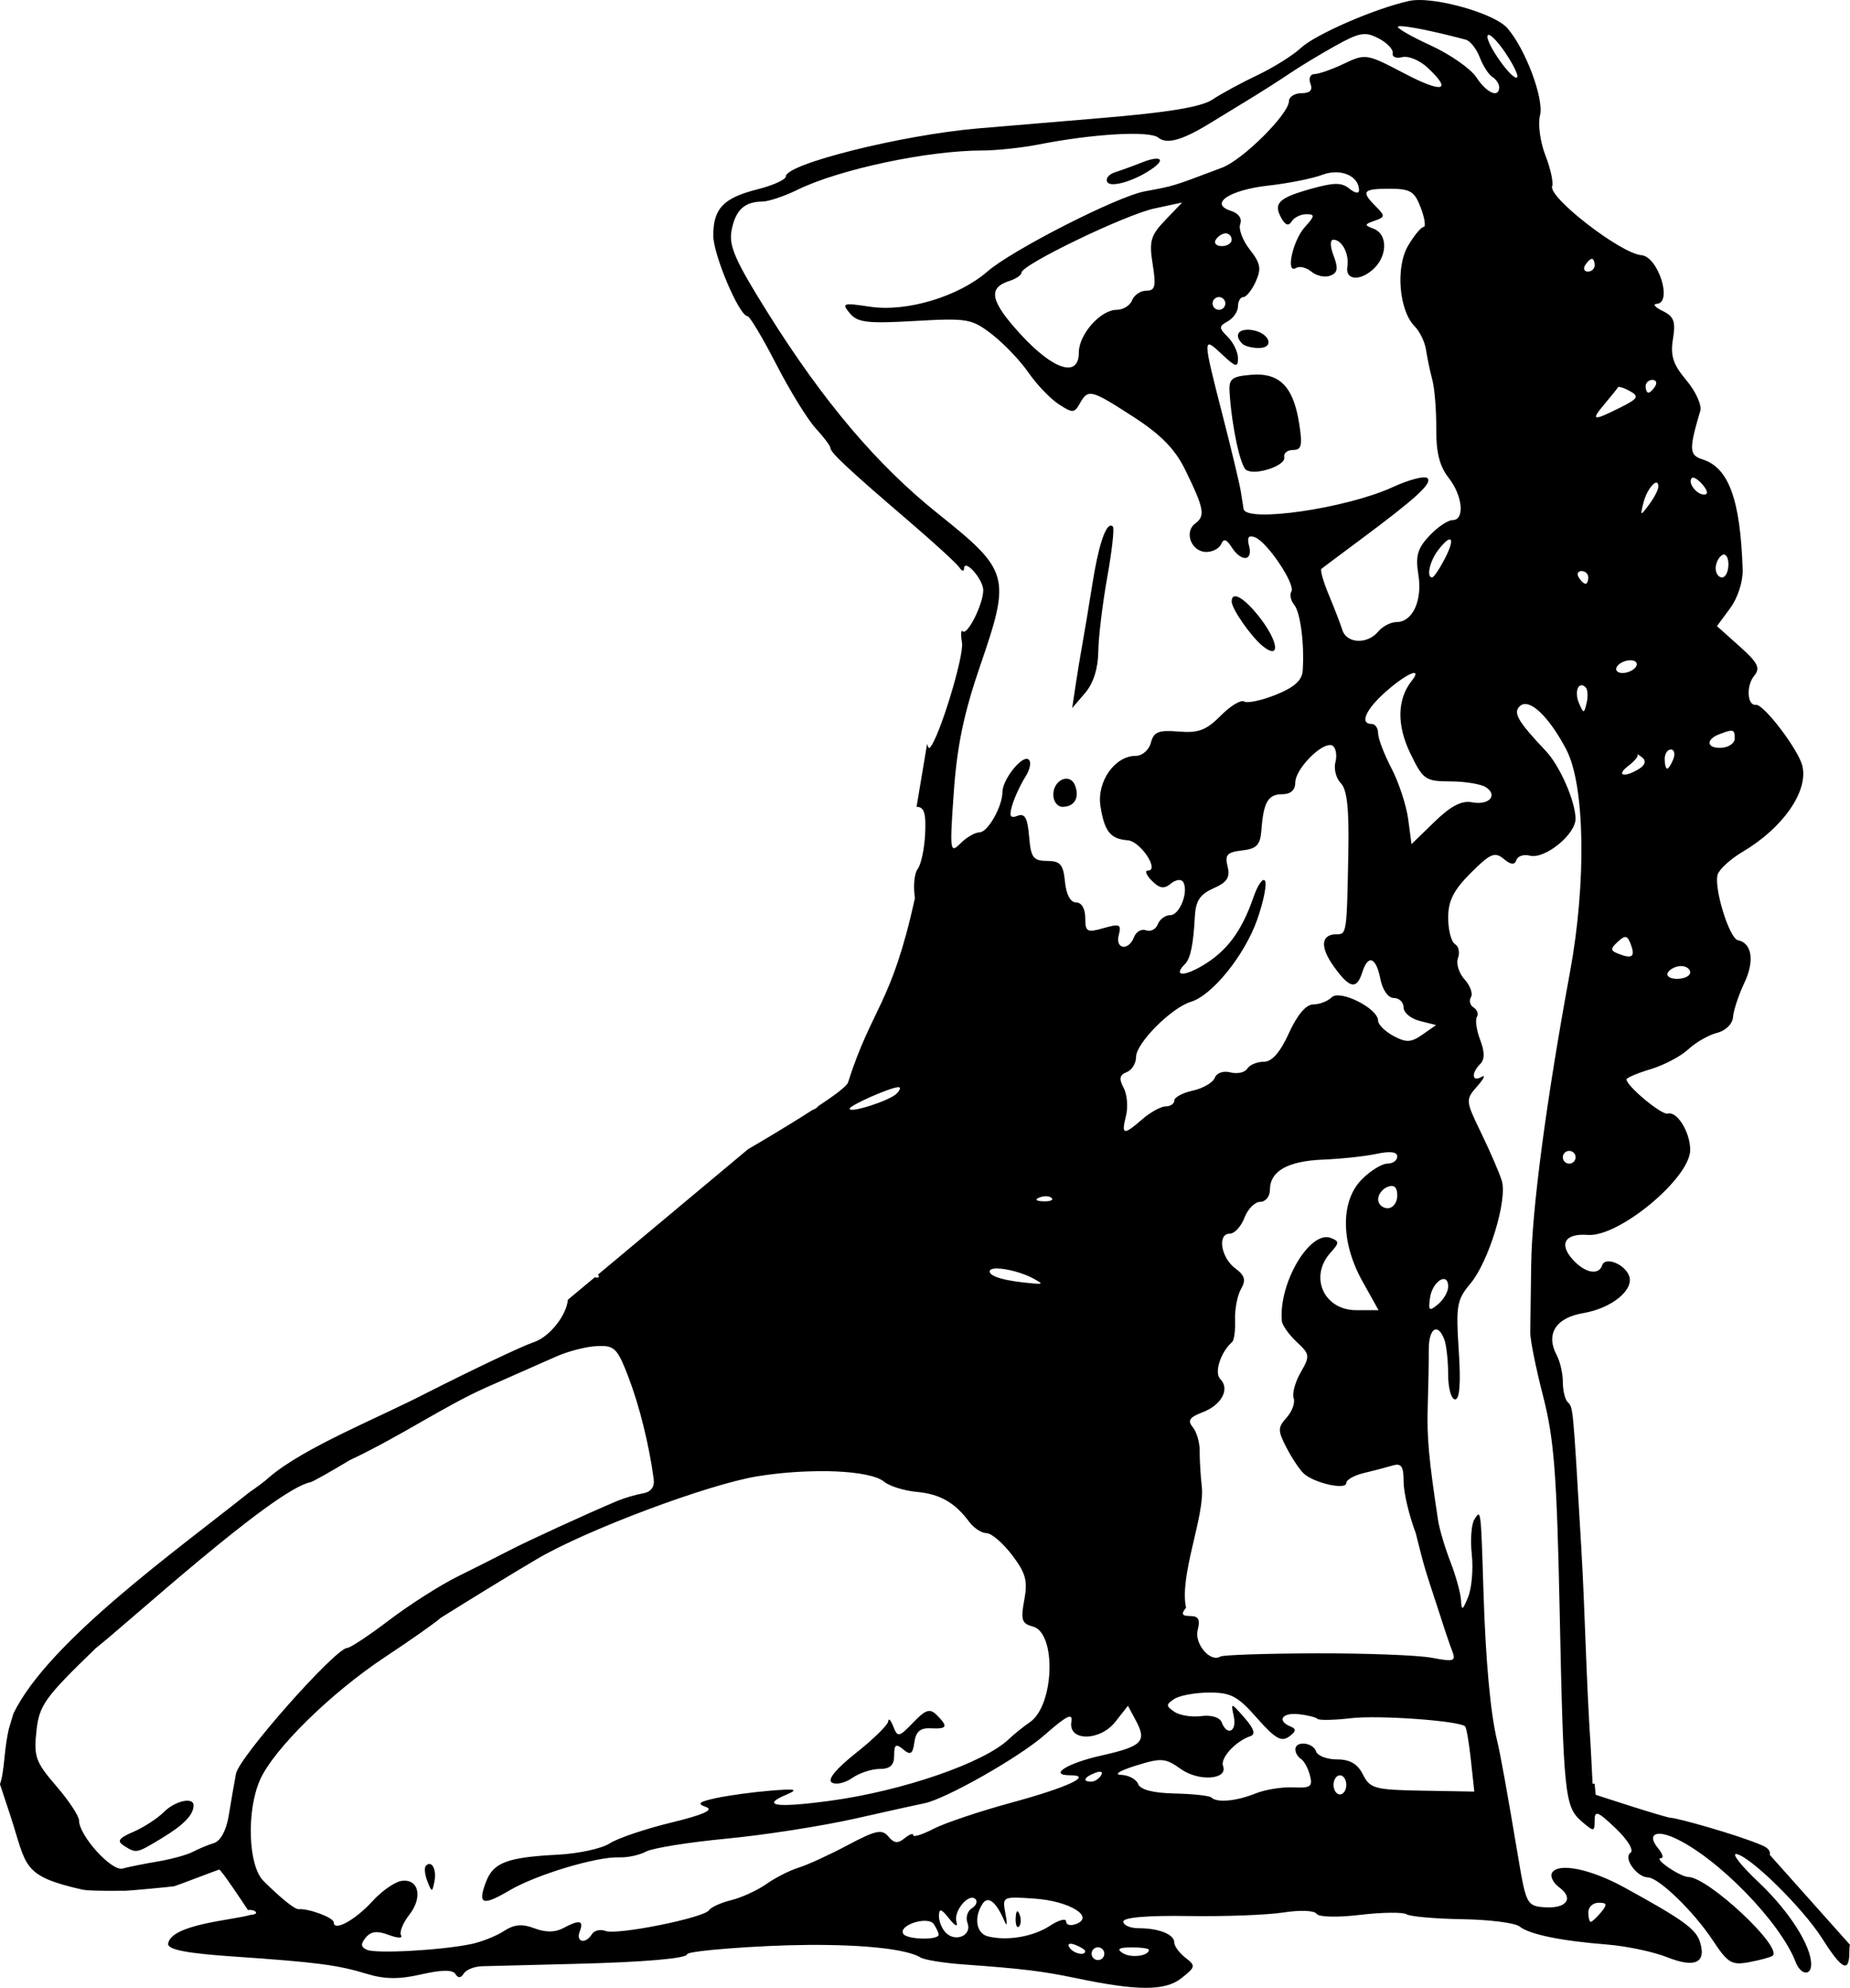 <?xml version="1.0" encoding="UTF-8" standalone="no"?>
<!-- Created with Inkscape (http://www.inkscape.org/) -->

<svg
   width="76.862mm"
   height="82.542mm"
   viewBox="0 0 76.862 82.542"
   version="1.1"
   id="svg2049"
   xml:space="preserve"
   inkscape:version="1.2 (dc2aedaf03, 2022-05-15)"
   sodipodi:docname="Woman in distress.svg"
   xmlns:inkscape="http://www.inkscape.org/namespaces/inkscape"
   xmlns:sodipodi="http://sodipodi.sourceforge.net/DTD/sodipodi-0.dtd"
   xmlns="http://www.w3.org/2000/svg"
   xmlns:svg="http://www.w3.org/2000/svg"
   xmlns:rdf="http://www.w3.org/1999/02/22-rdf-syntax-ns#"
   xmlns:cc="http://creativecommons.org/ns#"
   xmlns:dc="http://purl.org/dc/elements/1.1/"><title
     id="title2165">Woman in distress</title><sodipodi:namedview
     id="namedview2051"
     pagecolor="#ffffff"
     bordercolor="#666666"
     borderopacity="1.0"
     inkscape:showpageshadow="2"
     inkscape:pageopacity="0.0"
     inkscape:pagecheckerboard="0"
     inkscape:deskcolor="#d1d1d1"
     inkscape:document-units="mm"
     showgrid="false"
     inkscape:zoom="1.491073"
     inkscape:cx="353.10142"
     inkscape:cy="99.25738"
     inkscape:window-width="1920"
     inkscape:window-height="991"
     inkscape:window-x="-9"
     inkscape:window-y="-9"
     inkscape:window-maximized="1"
     inkscape:current-layer="layer1" /><defs
     id="defs2046" /><g
     inkscape:label="Lager 1"
     inkscape:groupmode="layer"
     id="layer1"
     transform="translate(4.043,-187.682)"><path
       id="path2067"
       style="fill:#000000;stroke-width:0.265"
       d="m 54.929,187.683 v 5.2e-4 c -0.163,-6.3e-4 -0.307,0.011 -0.426,0.037 -1.41,0.31 -3.89,1.386 -4.497,1.952 -0.329,0.306 -1.14,0.814 -1.804,1.129 -0.663,0.314 -1.503,0.77 -1.867,1.012 -0.473,0.315 -1.831,0.538 -4.763,0.782 -2.256,0.188 -4.518,0.378 -5.027,0.423 -3.159,0.277 -7.938,1.474 -7.938,1.989 0,0.132 -0.532,0.373 -1.182,0.537 -1.411,0.355 -1.834,0.798 -1.833,1.918 5.7e-4,0.804 1.082,3.349 1.423,3.349 0.091,0 0.629,0.901 1.196,2.002 0.566,1.101 1.304,2.298 1.639,2.659 0.335,0.362 0.609,0.727 0.609,0.812 0,0.19 0.764,0.902 3.245,3.027 1.053,0.902 2.001,1.769 2.108,1.928 0.107,0.158 0.196,0.184 0.198,0.057 0.008,-0.45 0.798,0.436 0.798,0.895 0,0.571 -0.661,1.894 -0.851,1.704 -0.076,-0.076 -0.09,0.135 -0.032,0.467 0.096,0.552 -0.954,3.984 -1.336,4.367 -0.044,0.043 -0.083,-0.025 -0.112,-0.167 -0.155,0.93 -0.271,1.626 -0.44,2.622 0.001,1e-5 0.002,5.2e-4 0.004,5.2e-4 0.312,0 0.395,0.265 0.353,1.124 -0.03,0.618 -0.169,1.274 -0.31,1.457 -0.141,0.183 -0.191,0.727 -0.113,1.209 -0.985,4.467 -1.774,4.501 -2.782,7.658 -0.053,0.16 -0.582,0.548 -1.235,0.98 -0.059,0.076 -0.138,0.129 -0.232,0.153 -1.195,0.774 -2.682,1.633 -2.682,1.633 0,0 -3.837,3.208 -6.238,5.21 0.089,0.12 0.025,0.139 -0.136,0.114 -0.395,0.329 -0.887,0.74 -1.116,0.93 -0.047,0.617 -0.735,1.538 -1.426,1.766 -0.455,0.15 -2.449,1.095 -4.433,2.099 -1.947,1.014 -5.115,2.266 -6.564,3.517 -0.149,0.143 -0.486,0.391 -0.823,0.623 -2.995,2.391 -8.347,6.198 -9.79,9.179 l -0.194,0.653 c -0.071,0.319 -0.128,0.683 -0.169,1.108 -0.059,0.611 -0.116,0.976 -0.197,1.166 0.112,0.337 0.258,0.777 0.433,1.308 0.693,2.112 0.441,2.502 3.017,3.08 0.306,0.061 1.634,0.041 1.777,0.041 0.143,0 1.9,-0.164 2.002,-0.184 0.102,-0.02 1.797,-0.674 1.879,-0.694 0.068,-0.017 0.905,1.239 1.196,1.68 0.034,-0.004 0.068,-0.009 0.1,-0.007 v 5.2e-4 5.2e-4 5.1e-4 c 0.092,0.004 0.171,0.027 0.215,0.071 0.07,0.07 -0.02,0.123 -0.201,0.135 -0.776,0.227 -3.324,0.386 -3.432,1.207 0,0.239 0.789,0.391 2.712,0.522 3.462,0.237 4.335,0.35 5.56,0.724 0.73,0.223 1.33,0.228 2.247,0.018 0.85,-0.194 1.305,-0.199 1.419,-0.015 0.112,0.181 0.226,0.175 0.346,-0.018 0.098,-0.159 0.44,-0.296 0.761,-0.305 0.32,-0.009 2.071,-0.054 3.89,-0.099 2.827,-0.07 4.63,-0.226 4.63,-0.399 0,-0.143 2.983,-0.373 5.027,-0.387 2.37,-0.016 4.116,0.179 4.671,0.522 0.16,0.099 0.961,0.229 1.779,0.288 2.456,0.177 3.276,0.277 4.662,0.566 2.577,0.538 3.713,0.541 4.394,0.007 0.593,-0.465 0.604,-0.518 0.17,-0.852 -0.255,-0.196 -0.463,-0.48 -0.463,-0.63 0,-0.339 -0.634,-0.594 -1.477,-0.594 -0.352,0 -0.64,-0.124 -0.64,-0.275 0,-0.175 0.983,-0.259 2.712,-0.232 1.492,0.024 3.263,-0.042 3.937,-0.147 0.688,-0.107 1.291,-0.084 1.376,0.052 0.087,0.14 0.854,0.16 1.812,0.047 0.914,-0.108 1.783,-0.119 1.932,-0.024 0.149,0.094 1.189,0.186 2.312,0.204 1.123,0.017 2.195,0.153 2.381,0.302 0.414,0.33 1.708,0.597 3.647,0.751 0.8,0.064 1.919,0.3 2.487,0.526 1.152,0.459 1.637,0.232 1.362,-0.635 -0.172,-0.541 -0.713,-0.93 -3.145,-2.264 -1.396,-0.765 -2.735,-1.039 -2.999,-0.612 -0.092,0.149 0.042,0.423 0.297,0.61 0.626,0.458 0.299,0.893 -0.619,0.826 -0.716,-0.052 -0.762,-0.139 -1.081,-2.039 -0.48,-2.858 -0.739,-4.292 -0.885,-4.895 -0.273,-1.131 -0.472,-3.296 -0.56,-6.085 -0.112,-3.566 -0.106,-3.52 -0.382,-3.084 -0.124,0.195 -0.172,0.85 -0.106,1.455 0.065,0.605 -0.003,1.397 -0.151,1.761 -0.233,0.571 -0.273,0.589 -0.298,0.132 -0.016,-0.291 -0.213,-1.005 -0.439,-1.587 -0.226,-0.582 -0.456,-1.356 -0.512,-1.72 -0.388,-2.534 -0.473,-3.479 -0.43,-4.763 0.026,-0.8 0.045,-1.842 0.042,-2.315 -0.006,-0.901 0.369,-1.158 0.644,-0.441 0.088,0.23 0.161,0.885 0.161,1.455 0,0.57 0.129,1.037 0.287,1.037 0.194,0 0.243,-0.665 0.153,-2.037 -0.122,-1.857 -0.079,-2.102 0.487,-2.775 0.758,-0.901 1.544,-3.476 1.302,-4.267 -0.097,-0.318 -0.479,-1.203 -0.849,-1.966 -0.664,-1.371 -0.666,-1.395 -0.166,-1.964 0.278,-0.317 0.357,-0.489 0.175,-0.383 -0.4,0.234 -0.44,-0.152 -0.056,-0.535 0.189,-0.189 0.189,-0.5 -0.002,-1.001 -0.152,-0.4 -0.214,-0.828 -0.138,-0.951 0.076,-0.123 0.016,-0.3 -0.134,-0.393 -0.15,-0.093 -0.201,-0.287 -0.111,-0.432 0.089,-0.145 -0.031,-0.476 -0.267,-0.737 -0.236,-0.261 -0.359,-0.658 -0.272,-0.883 0.086,-0.225 0.029,-0.487 -0.126,-0.583 -0.155,-0.096 -0.282,-0.588 -0.282,-1.094 0,-0.7 0.223,-1.143 0.938,-1.858 0.81,-0.81 0.998,-0.891 1.366,-0.587 0.305,0.252 0.456,0.266 0.529,0.05 0.056,-0.166 0.309,-0.248 0.562,-0.182 0.612,0.16 1.896,-0.874 1.896,-1.528 0,-0.719 -0.651,-2.204 -1.234,-2.819 -1.182,-1.247 -1.385,-1.607 -1.059,-1.878 0.048,-0.04 0.102,-0.063 0.162,-0.07 0.421,-0.048 1.116,0.687 1.746,1.885 0.777,1.477 0.844,5.517 0.153,9.257 -0.986,5.343 -1.584,9.86 -1.611,12.174 -0.015,1.237 -0.032,2.487 -0.038,2.778 -0.006,0.291 0.234,1.482 0.534,2.646 0.455,1.767 0.569,3.232 0.687,8.864 0.162,7.738 0.21,8.19 0.926,8.803 0.501,0.429 0.528,0.425 0.528,-0.053 0,-0.428 0.131,-0.379 0.877,0.333 0.504,0.481 0.765,0.914 0.612,1.016 -0.31,0.208 0.259,1.007 0.726,1.02 0.454,0.012 1.902,1.416 2.692,2.609 0.634,0.959 0.786,1.048 1.536,0.905 0.458,-0.087 0.887,-0.205 0.954,-0.263 0.418,-0.363 -2.668,-3.246 -3.497,-3.268 -0.361,-0.009 -1.488,-0.785 -1.14,-0.785 0.118,0 0.065,-0.181 -0.119,-0.403 -0.475,-0.572 -0.118,-0.796 0.685,-0.43 1.777,0.81 4.388,3.485 5.028,5.153 0.204,0.53 0.642,0.589 0.642,0.086 0,-0.773 -0.924,-2.217 -2.173,-3.394 -0.722,-0.68 -1.144,-1.212 -0.938,-1.182 0.576,0.085 2.776,2.251 3.581,3.526 0.809,1.28 1.117,1.428 1.117,0.534 0,-0.121 0.005,-0.216 0.025,-0.292 L 69.484,264.701 c 0,0 0.096,-0.214 -0.306,-0.388 -1.034,-0.448 -3.554,-1.144 -3.779,-1.144 -0.225,0 -3.146,-0.96 -3.146,-0.96 l -0.043,-0.457 -0.086,-10e-4 -0.07,-1.375 c -0.214,-3.283 -0.229,-5.527 -0.404,-8.502 -0.347,-5.914 -0.331,-5.742 -0.564,-5.975 -0.109,-0.109 -0.198,-0.484 -0.198,-0.833 0,-0.349 -0.113,-0.846 -0.251,-1.104 -0.472,-0.882 -0.047,-1.561 1.099,-1.754 1.184,-0.2 2.127,-0.969 1.904,-1.552 -0.188,-0.489 -0.993,-0.806 -1.115,-0.438 -0.146,0.438 -0.716,0.329 -1.224,-0.233 -0.592,-0.654 -0.321,-1.097 0.628,-1.024 1.289,0.098 4.251,-2.362 4.251,-3.531 0,-0.737 -0.551,-1.624 -0.936,-1.506 -0.24,0.074 -1.71,-1.146 -1.71,-1.419 0,-0.069 0.451,-0.261 1.002,-0.426 0.551,-0.165 1.255,-0.536 1.565,-0.825 0.31,-0.289 0.846,-0.596 1.192,-0.683 0.365,-0.091 0.645,-0.37 0.667,-0.662 0.021,-0.277 0.234,-0.918 0.474,-1.424 0.427,-0.899 0.312,-1.646 -0.27,-1.761 -0.367,-0.073 -1.028,-2.246 -0.836,-2.747 0.087,-0.225 0.548,-0.64 1.026,-0.922 1.681,-0.99 2.748,-2.526 2.484,-3.577 -0.172,-0.684 -1.61,-2.57 -1.928,-2.529 -0.364,0.047 -0.412,-0.795 -0.07,-1.208 0.265,-0.319 0.156,-0.538 -0.613,-1.224 l -0.936,-0.836 0.549,-0.742 c 0.316,-0.428 0.536,-1.108 0.52,-1.607 -0.096,-2.904 -0.578,-4.229 -1.666,-4.574 -0.56,-0.178 -0.571,-0.408 -0.096,-2.015 0.07,-0.238 -0.188,-0.808 -0.575,-1.268 -0.556,-0.66 -0.673,-1.02 -0.559,-1.719 0.118,-0.725 0.04,-0.934 -0.43,-1.162 -0.316,-0.153 -0.425,-0.286 -0.243,-0.296 0.669,-0.036 0.058,-1.964 -0.64,-2.02 -0.855,-0.068 -3.873,-2.399 -3.706,-2.863 0.058,-0.162 -0.069,-0.741 -0.283,-1.287 -0.214,-0.547 -0.314,-1.29 -0.222,-1.656 0.173,-0.691 -0.608,-2.77 -1.362,-3.627 -0.482,-0.547 -2.51,-1.159 -3.648,-1.164 z m -0.804,1.086 c 0.047,-10e-4 0.11,0.003 0.188,0.011 0.469,0.05 1.464,0.262 2.544,0.55 0.184,0.049 0.444,0.379 0.579,0.732 0.134,0.353 0.371,0.72 0.526,0.816 0.154,0.096 0.281,0.286 0.281,0.423 0,0.47 -0.517,0.249 -0.945,-0.405 -0.236,-0.36 -1.09,-0.957 -1.899,-1.327 -0.809,-0.37 -1.421,-0.722 -1.361,-0.782 0.011,-0.011 0.042,-0.017 0.088,-0.019 z m -1.442,0.329 c 0.176,0.006 0.34,0.068 0.55,0.177 0.354,0.184 0.617,0.461 0.586,0.617 -0.031,0.155 0.148,0.228 0.398,0.163 0.25,-0.066 0.723,0.13 1.05,0.435 1.053,0.981 0.635,1.079 -0.983,0.231 -1.544,-0.809 -1.596,-0.818 -2.487,-0.395 -0.501,0.238 -1.054,0.432 -1.229,0.432 -0.176,0 -0.25,0.179 -0.166,0.397 0.104,0.27 -0.015,0.397 -0.369,0.397 -0.286,0 -0.522,0.149 -0.524,0.331 -0.005,0.536 -1.916,2.436 -2.776,2.76 -2.113,0.797 -1.966,0.752 -3.224,0.987 -1.143,0.213 -5.502,2.435 -6.529,3.327 -1.199,1.042 -3.355,1.689 -4.869,1.462 -1.137,-0.171 -1.198,-0.151 -0.848,0.27 0.321,0.386 0.723,0.435 2.699,0.322 2.201,-0.125 2.368,-0.096 3.218,0.562 0.493,0.382 1.172,1.095 1.509,1.584 0.337,0.489 0.899,1.076 1.248,1.305 0.582,0.382 0.656,0.379 0.885,-0.029 0.343,-0.613 0.457,-0.584 2.233,0.564 1.132,0.731 1.721,1.333 2.138,2.183 0.791,1.613 0.85,1.925 0.425,2.238 -0.483,0.356 -0.161,1.184 0.46,1.184 0.263,0 0.542,-0.149 0.618,-0.331 0.1,-0.237 0.222,-0.199 0.432,0.132 0.394,0.622 0.891,0.59 0.725,-0.046 -0.095,-0.364 -0.025,-0.468 0.247,-0.364 0.508,0.195 1.691,1.959 1.51,2.252 -0.079,0.128 -0.026,0.376 0.118,0.551 0.258,0.315 0.427,1.632 0.352,2.738 -0.027,0.4 -0.355,0.693 -1.114,0.997 -0.592,0.237 -1.186,0.363 -1.319,0.28 -0.134,-0.083 -0.572,0.183 -0.975,0.591 -0.593,0.601 -0.923,0.725 -1.744,0.657 -0.838,-0.069 -1.037,0.011 -1.155,0.463 -0.079,0.303 -0.36,0.547 -0.63,0.547 -0.872,0 -1.626,1.077 -1.465,2.093 0.167,1.05 0.414,1.358 1.134,1.412 0.525,0.04 1.336,1.257 0.837,1.257 -0.142,0 -0.068,0.19 0.164,0.423 0.325,0.325 0.508,0.353 0.789,0.119 0.201,-0.167 0.43,-0.199 0.509,-0.072 0.243,0.394 -0.137,1.381 -0.532,1.381 -0.206,0 -0.44,0.171 -0.52,0.38 -0.08,0.209 -0.299,0.322 -0.487,0.25 -0.187,-0.072 -0.412,0.054 -0.499,0.281 -0.227,0.591 -0.791,0.511 -0.634,-0.089 0.115,-0.44 0.037,-0.475 -0.631,-0.283 -0.69,0.198 -0.762,0.158 -0.762,-0.424 0,-0.383 -0.154,-0.643 -0.38,-0.643 -0.235,0 -0.412,-0.327 -0.463,-0.86 -0.069,-0.718 -0.193,-0.861 -0.745,-0.864 -0.575,-0.003 -0.672,-0.136 -0.745,-1.014 -0.064,-0.771 -0.178,-0.975 -0.481,-0.858 -0.307,0.118 -0.357,0.018 -0.22,-0.441 0.097,-0.327 0.342,-0.855 0.544,-1.175 0.208,-0.33 0.261,-0.646 0.123,-0.732 -0.271,-0.167 -1.074,0.849 -1.074,1.36 0,0.598 -0.61,1.674 -0.949,1.674 -0.185,0 -0.542,0.206 -0.795,0.459 -0.436,0.436 -0.45,0.328 -0.277,-2.131 0.135,-1.918 0.42,-3.282 1.1,-5.259 1.275,-3.706 1.212,-3.93 -1.763,-6.307 -2.522,-2.016 -4.748,-4.64 -7.052,-8.315 -1.363,-2.175 -1.64,-2.8 -1.518,-3.439 0.161,-0.845 0.533,-1.194 1.276,-1.2 0.26,-0.002 0.915,-0.221 1.455,-0.486 1.733,-0.851 5.417,-1.635 7.68,-1.635 0.595,0 1.652,-0.113 2.351,-0.25 2.268,-0.446 4.611,-0.58 4.968,-0.284 0.346,0.287 0.994,0.109 2.122,-0.583 0.291,-0.179 1.005,-0.615 1.587,-0.968 0.582,-0.354 1.379,-0.861 1.771,-1.128 0.392,-0.267 1.234,-0.776 1.871,-1.131 0.503,-0.281 0.814,-0.431 1.068,-0.475 0.064,-0.011 0.124,-0.015 0.182,-0.013 z m 5.108,0.033 c 0.014,-0.004 0.032,7.8e-4 0.053,0.008 0.127,0.053 0.373,0.321 0.635,0.703 0.348,0.509 0.578,0.982 0.511,1.05 -0.179,0.179 -1.327,-1.439 -1.228,-1.73 0.006,-0.017 0.016,-0.027 0.03,-0.03 z m -13.791,5.139 c -0.129,0.001 -0.338,0.052 -0.606,0.16 -0.346,0.139 -0.846,0.321 -1.109,0.405 -0.264,0.084 -0.409,0.268 -0.321,0.409 0.158,0.255 1.221,-0.079 1.932,-0.607 0.252,-0.187 0.306,-0.311 0.207,-0.351 -0.025,-0.01 -0.059,-0.015 -0.102,-0.015 z m 7.452,0.566 c 0.532,8.2e-4 0.969,0.298 0.969,0.748 0,0.147 -0.177,0.117 -0.398,-0.066 -0.319,-0.265 -0.637,-0.263 -1.594,0.004 -1.354,0.379 -1.579,0.602 -1.233,1.22 0.166,0.296 0.301,0.338 0.427,0.134 0.101,-0.164 0.374,-0.299 0.607,-0.299 0.367,0 0.359,0.07 -0.059,0.533 -0.509,0.562 -0.812,1.974 -0.365,1.698 0.142,-0.088 0.43,-0.017 0.64,0.157 0.21,0.175 0.561,0.249 0.779,0.165 0.308,-0.118 0.34,-0.303 0.142,-0.823 -0.151,-0.397 -0.156,-0.671 -0.012,-0.671 0.36,0 0.668,0.597 0.581,1.124 -0.095,0.58 0.569,0.608 1.129,0.048 0.546,-0.546 0.531,-1.409 -0.028,-1.623 -0.405,-0.155 -0.402,-0.185 0.033,-0.337 0.439,-0.154 0.442,-0.2 0.047,-0.596 -0.625,-0.625 -0.542,-0.732 0.571,-0.732 0.868,0 1.04,0.105 1.3,0.794 0.165,0.437 0.216,0.794 0.115,0.794 -0.101,0 -0.391,0.35 -0.644,0.778 -0.526,0.89 -0.378,2.694 0.273,3.346 0.211,0.211 0.424,0.65 0.472,0.975 0.048,0.325 0.166,0.888 0.263,1.252 0.096,0.364 0.169,1.276 0.162,2.027 -0.009,0.971 0.138,1.556 0.507,2.026 0.594,0.755 0.691,1.768 0.169,1.768 -0.193,0 -0.626,0.293 -0.963,0.651 -0.492,0.523 -0.581,0.84 -0.456,1.612 0.175,1.076 -0.238,1.97 -0.908,1.97 -0.238,0 -0.582,0.179 -0.763,0.397 -0.448,0.539 -1.306,0.501 -1.486,-0.066 -0.081,-0.255 -0.334,-0.911 -0.562,-1.458 -0.229,-0.547 -0.368,-1.034 -0.309,-1.083 0.059,-0.048 0.763,-0.574 1.563,-1.169 2.379,-1.767 3.054,-2.383 2.843,-2.596 -0.11,-0.11 -0.764,0.059 -1.455,0.377 -1.905,0.876 -6.085,1.485 -6.185,0.901 -0.019,-0.109 -0.07,-0.437 -0.115,-0.728 -0.045,-0.291 -0.386,-1.72 -0.76,-3.174 -0.833,-3.249 -0.834,-3.281 -0.018,-2.514 0.568,0.534 0.661,0.557 0.661,0.16 0,-0.254 -0.189,-0.651 -0.42,-0.883 -0.384,-0.384 -0.384,-0.44 0,-0.655 0.231,-0.129 0.42,-0.408 0.42,-0.619 0,-0.211 0.1,-0.384 0.222,-0.384 0.122,0 0.354,-0.289 0.515,-0.643 0.242,-0.532 0.2,-0.763 -0.247,-1.331 -0.297,-0.378 -0.476,-0.856 -0.397,-1.063 0.086,-0.225 -0.068,-0.443 -0.386,-0.544 -0.926,-0.294 -0.069,-0.869 1.567,-1.051 0.827,-0.092 1.831,-0.293 2.231,-0.446 0.186,-0.071 0.374,-0.104 0.551,-0.103 z m -6.381,1.256 -0.7,0.731 c -0.61,0.636 -0.677,0.872 -0.524,1.83 0.147,0.919 0.104,1.1 -0.263,1.1 -0.241,0 -0.507,0.179 -0.591,0.397 -0.084,0.218 -0.373,0.397 -0.643,0.397 -0.666,0 -1.57,1.019 -1.57,1.769 0,1.069 -1.053,0.74 -2.425,-0.758 -1.254,-1.369 -1.369,-1.921 -0.46,-2.21 0.278,-0.088 0.504,-0.245 0.504,-0.348 0,-0.324 4.311,-2.402 5.519,-2.661 z m 1.81,1.28 c 0.137,0 0.249,0.119 0.249,0.265 0,0.146 -0.186,0.265 -0.412,0.265 -0.227,0 -0.339,-0.119 -0.249,-0.265 0.09,-0.146 0.276,-0.265 0.413,-0.265 z m 15.214,1.058 c 0.064,0 0.116,0.119 0.116,0.265 0,0.146 -0.126,0.265 -0.28,0.265 -0.154,0 -0.207,-0.119 -0.117,-0.265 0.09,-0.146 0.216,-0.265 0.281,-0.265 z m -15.494,1.587 c 0.146,0 0.265,0.119 0.265,0.265 0,0.146 -0.119,0.265 -0.265,0.265 -0.146,0 -0.265,-0.119 -0.265,-0.265 0,-0.146 0.119,-0.265 0.265,-0.265 z m 1.177,1.357 c -0.407,0.006 -0.522,0.267 -0.206,0.583 0.097,0.097 0.404,0.176 0.683,0.176 0.686,0 0.442,-0.639 -0.285,-0.746 -0.07,-0.01 -0.134,-0.015 -0.192,-0.014 z m 0.374,1.861 c -0.069,9.1e-4 -0.14,0.005 -0.213,0.011 -0.819,0.069 -0.934,0.164 -0.896,0.74 0.093,1.414 0.445,3.051 0.689,3.21 0.38,0.248 1.659,-0.179 1.582,-0.528 -0.036,-0.165 0.128,-0.301 0.365,-0.301 0.358,0 0.4,-0.188 0.252,-1.117 -0.214,-1.336 -0.678,-1.944 -1.579,-2.009 -0.064,-0.005 -0.131,-0.007 -0.199,-0.006 z m 16.457,0.222 c 0.154,0 0.206,0.119 0.116,0.265 -0.09,0.146 -0.216,0.265 -0.28,0.265 -0.064,0 -0.117,-0.119 -0.117,-0.265 0,-0.146 0.126,-0.265 0.281,-0.265 z m -1.373,0.291 c 0.086,0.006 0.259,0.073 0.445,0.177 0.39,0.218 0.333,0.311 -0.418,0.686 -1.143,0.57 -1.23,0.548 -0.633,-0.162 0.276,-0.327 0.523,-0.636 0.55,-0.686 0.007,-0.012 0.026,-0.017 0.055,-0.015 z m 3.043,3.77 c 0.012,-0.002 0.027,-0.002 0.042,0.001 0.094,0.018 0.244,0.131 0.382,0.297 0.209,0.251 0.229,0.403 0.053,0.403 -0.32,0 -0.693,-0.502 -0.509,-0.685 0.008,-0.008 0.019,-0.014 0.031,-0.016 z m -1.497,0.205 c 0.046,0.006 0.075,0.056 0.075,0.165 0,0.126 -0.172,0.461 -0.383,0.743 -0.37,0.496 -0.378,0.493 -0.233,-0.086 0.113,-0.448 0.403,-0.839 0.541,-0.823 z m -22.684,1.785 c -0.233,0.026 -0.515,0.909 -0.75,2.389 -0.153,0.961 -0.343,2.103 -0.423,2.54 -0.08,0.437 -0.207,1.21 -0.283,1.72 l -0.138,0.926 0.535,-0.624 c 0.343,-0.4 0.54,-1.019 0.549,-1.72 0.008,-0.602 0.175,-1.989 0.371,-3.08 0.196,-1.091 0.302,-2.04 0.236,-2.109 -0.031,-0.032 -0.063,-0.045 -0.097,-0.042 z m 14.107,0.576 v 5.1e-4 c 0.09,0.032 0.033,0.307 -0.212,0.781 -0.226,0.437 -0.467,0.794 -0.536,0.794 -0.247,0 -0.102,-0.67 0.243,-1.124 0.21,-0.277 0.367,-0.422 0.457,-0.449 0.019,-0.006 0.035,-0.006 0.048,-0.002 z m 11.351,0.627 c 0.017,-0.003 0.034,-0.003 0.05,0.002 0.095,0.024 0.162,0.177 0.162,0.402 0,0.3 -0.119,0.545 -0.265,0.545 -0.146,0 -0.265,-0.171 -0.265,-0.381 0,-0.21 0.119,-0.455 0.265,-0.545 0.018,-0.011 0.036,-0.018 0.053,-0.022 z m -5.89,0.683 c 0.154,0 0.28,0.119 0.28,0.265 0,0.146 -0.052,0.265 -0.116,0.265 -0.064,0 -0.191,-0.119 -0.281,-0.265 -0.09,-0.145 -0.037,-0.265 0.117,-0.265 z m -14.36,1.05 c -0.03,-0.004 -0.058,-0.002 -0.081,0.006 -0.062,0.022 -0.096,0.091 -0.096,0.208 0,0.304 0.808,1.463 1.292,1.854 0.723,0.583 0.665,-0.152 -0.09,-1.142 -0.43,-0.563 -0.813,-0.897 -1.025,-0.926 z m 16.391,2.654 c 0.218,0 0.323,0.119 0.233,0.265 -0.09,0.146 -0.342,0.265 -0.56,0.265 -0.218,0 -0.323,-0.119 -0.234,-0.265 0.09,-0.146 0.342,-0.265 0.561,-0.265 z m -8.987,0.529 c 0.093,1.2e-4 0.075,0.104 -0.104,0.331 -0.602,0.764 -0.622,1.834 -0.057,3.002 0.532,1.099 0.627,1.165 1.665,1.169 0.605,0.002 1.265,0.108 1.466,0.235 0.531,0.336 0.147,0.768 -0.562,0.633 -0.432,-0.083 -0.882,0.15 -1.562,0.81 l -0.954,0.927 -0.14,-1.044 c -0.077,-0.574 -0.389,-1.522 -0.694,-2.106 -0.305,-0.584 -0.554,-1.237 -0.554,-1.451 0,-0.214 -0.119,-0.389 -0.265,-0.389 -0.518,0 -0.252,-0.603 0.595,-1.35 0.544,-0.48 1.01,-0.767 1.165,-0.767 z m 6.932,0.51 c 0.056,-0.01 0.123,0.015 0.195,0.088 v 5.1e-4 c 0.086,0.086 0.104,0.373 0.041,0.639 -0.11,0.462 -0.124,0.463 -0.321,0.009 -0.156,-0.359 -0.083,-0.707 0.085,-0.736 z m 6.207,1.89 c 0.032,-0.003 0.058,-0.002 0.08,0.004 0.087,0.025 0.101,0.125 0.101,0.319 0,0.187 -0.238,0.359 -0.529,0.381 -0.63,0.048 -0.705,-0.333 -0.111,-0.561 0.218,-0.084 0.363,-0.134 0.458,-0.143 z m -16.609,0.59 v 5.2e-4 c 0.029,0.004 0.054,0.012 0.077,0.026 0.143,0.088 0.198,0.394 0.124,0.68 -0.075,0.286 0.026,0.681 0.223,0.879 0.259,0.259 0.346,1.055 0.313,2.854 -0.063,3.383 -0.068,3.42 -0.483,3.42 -0.654,0 -0.705,0.517 -0.13,1.325 0.66,0.927 0.957,0.992 1.189,0.263 0.243,-0.765 0.572,-0.65 0.754,0.265 0.093,0.466 0.326,0.794 0.562,0.794 0.222,0 0.403,0.176 0.403,0.392 0,0.216 0.304,0.468 0.675,0.561 l 0.674,0.17 -0.566,0.397 c -0.473,0.331 -0.671,0.34 -1.204,0.055 -0.351,-0.188 -0.638,-0.474 -0.638,-0.636 0,-0.507 -1.591,-1.305 -1.929,-0.967 -0.162,0.162 -0.505,0.294 -0.763,0.294 -0.3,0 -0.666,0.43 -1.012,1.191 -0.368,0.808 -0.705,1.191 -1.049,1.191 -0.279,0 -0.587,0.13 -0.685,0.288 -0.098,0.158 -0.41,0.227 -0.693,0.153 -0.296,-0.077 -0.574,0.018 -0.654,0.225 -0.076,0.198 -0.485,0.436 -0.91,0.53 -0.424,0.093 -0.772,0.279 -0.772,0.413 0,0.134 -0.16,0.243 -0.356,0.243 -0.196,0 -0.631,0.238 -0.967,0.529 -0.791,0.686 -0.886,0.668 -0.684,-0.137 0.092,-0.367 0.048,-0.891 -0.099,-1.164 -0.2,-0.374 -0.169,-0.535 0.126,-0.648 0.216,-0.083 0.392,-0.369 0.392,-0.636 0,-0.568 1.471,-2.044 2.278,-2.286 0.887,-0.266 2.234,-1.936 2.755,-3.415 0.263,-0.748 0.409,-1.474 0.323,-1.612 -0.086,-0.139 -0.303,0.175 -0.484,0.698 -0.488,1.408 -1.104,2.233 -2.116,2.829 -0.801,0.472 -1.223,0.43 -0.72,-0.073 0.223,-0.223 0.345,-0.812 0.405,-1.956 0.035,-0.664 0.212,-0.935 0.776,-1.184 0.568,-0.251 0.699,-0.454 0.585,-0.905 -0.122,-0.484 -0.021,-0.596 0.601,-0.667 0.612,-0.07 0.757,-0.225 0.805,-0.854 0.087,-1.157 0.277,-1.481 0.869,-1.481 0.344,0 0.537,-0.174 0.537,-0.483 0,-0.511 0.903,-1.47 1.373,-1.551 0.034,-0.006 0.065,-0.007 0.094,-0.004 z m 14.136,0.187 c 0.141,0 0.188,0.179 0.104,0.397 -0.084,0.218 -0.199,0.397 -0.256,0.397 -0.057,0 -0.104,-0.179 -0.104,-0.397 0,-0.218 0.115,-0.397 0.256,-0.397 z m -1.388,0.208 c 0.006,-0.002 0.019,7.5e-4 0.037,0.011 0.036,0.019 0.095,0.059 0.167,0.118 0.166,0.135 0.117,0.306 -0.132,0.464 -0.6,0.379 -0.988,0.289 -0.465,-0.108 0.252,-0.192 0.431,-0.398 0.397,-0.459 -0.009,-0.015 -0.009,-0.024 -0.003,-0.026 z m -23.741,1.005 c -0.255,0.01 -0.528,0.273 -0.528,0.667 0,0.275 0.172,0.501 0.381,0.501 0.495,0 0.719,-0.377 0.524,-0.885 -0.078,-0.203 -0.225,-0.289 -0.378,-0.283 z M 63.5,226.593 c 0.078,0.011 0.135,0.102 0.202,0.276 0.203,0.53 0.082,0.641 -0.471,0.431 -0.373,-0.141 -0.382,-0.215 -0.063,-0.51 0.154,-0.142 0.254,-0.209 0.332,-0.198 z m 2.299,1.204 c 0.21,0 0.381,0.119 0.381,0.265 0,0.146 -0.245,0.265 -0.545,0.265 -0.3,0 -0.471,-0.119 -0.381,-0.265 0.09,-0.146 0.335,-0.265 0.545,-0.265 z m -32.515,5.028 c 0.107,0 0.073,0.121 -0.075,0.269 -0.298,0.297 -1.953,0.827 -1.953,0.625 0,-0.139 1.714,-0.894 2.029,-0.894 z m 27.869,2.646 c 0.146,0 0.265,0.119 0.265,0.265 0,0.146 -0.119,0.265 -0.265,0.265 -0.146,0 -0.265,-0.119 -0.265,-0.265 0,-0.146 0.119,-0.265 0.265,-0.265 z m -7.362,0.061 c 0.144,0.018 0.218,0.076 0.218,0.173 0,0.162 -0.184,0.295 -0.409,0.295 -0.225,0 -0.701,0.292 -1.058,0.65 -0.895,0.895 -0.887,2.611 0.02,4.236 l 0.67,1.2 h -0.926 c -1.352,0 -1.971,-1.392 -1.065,-2.394 0.364,-0.401 0.364,-0.468 0.008,-0.605 -0.87,-0.334 -2.182,1.892 -2.034,3.451 0.017,0.176 0.293,0.565 0.614,0.865 0.551,0.513 0.56,0.585 0.167,1.267 -0.229,0.398 -0.36,0.879 -0.292,1.069 0.068,0.19 -0.062,0.552 -0.29,0.805 -0.373,0.412 -0.375,0.537 -0.012,1.241 0.222,0.431 0.545,0.917 0.719,1.081 0.422,0.397 1.77,0.701 1.77,0.397 0,-0.133 0.327,-0.319 0.728,-0.414 0.4,-0.095 0.936,-0.235 1.191,-0.311 0.37,-0.11 0.463,0.025 0.463,0.671 0,0.445 0.227,1.406 0.504,2.135 0.375,1.482 0.303,1.253 1.007,3.396 0.168,0.535 0.392,1.198 0.498,1.473 0.176,0.456 0.102,0.483 -0.842,0.306 -0.569,-0.107 -2.733,-0.189 -4.809,-0.183 -2.076,0.006 -3.863,0.066 -3.971,0.133 -0.418,0.259 -1.092,-0.533 -0.942,-1.107 0.112,-0.428 0.032,-0.576 -0.31,-0.576 -0.348,0 -0.39,-0.084 -0.174,-0.344 -0.291,-1.328 0.782,-3.803 0.655,-5.014 -0.053,-0.473 -0.093,-1.145 -0.089,-1.494 0.004,-0.349 -0.125,-0.793 -0.286,-0.988 -0.228,-0.275 -0.139,-0.413 0.403,-0.619 0.796,-0.302 1.151,-0.97 0.737,-1.383 -0.26,-0.26 0.016,-1.118 0.495,-1.536 0.083,-0.073 0.138,-0.489 0.122,-0.926 -0.016,-0.437 0.094,-1.009 0.245,-1.273 0.214,-0.374 0.162,-0.563 -0.237,-0.859 -0.596,-0.442 -0.756,-1.44 -0.231,-1.44 0.198,0 0.473,-0.298 0.611,-0.661 0.138,-0.364 0.433,-0.661 0.655,-0.661 0.222,0 0.404,-0.223 0.404,-0.497 0,-0.78 0.735,-1.198 2.211,-1.257 0.748,-0.03 1.748,-0.137 2.221,-0.239 0.283,-0.061 0.498,-0.081 0.642,-0.063 z m -0.003,1.395 c 0.15,0.006 0.221,0.138 0.221,0.404 0,0.287 -0.179,0.521 -0.397,0.521 -0.218,0 -0.397,-0.166 -0.397,-0.368 0,-0.203 0.179,-0.437 0.397,-0.521 0.067,-0.026 0.126,-0.038 0.176,-0.036 z m -14.353,0.428 v 5.1e-4 c 0.092,0.004 0.171,0.028 0.215,0.072 0.088,0.088 -0.068,0.15 -0.347,0.139 -0.308,-0.013 -0.371,-0.075 -0.16,-0.16 0.095,-0.038 0.201,-0.056 0.292,-0.052 z m -2.013,3 c 0.399,0.014 1.056,0.185 1.505,0.435 0.353,0.196 0.353,0.217 0,0.189 -1.166,-0.093 -1.852,-0.28 -1.852,-0.504 0,-0.066 0.073,-0.103 0.193,-0.116 0.045,-0.005 0.097,-0.006 0.153,-0.004 z m 18.491,0.439 c 0.12,-0.015 0.212,0.076 0.212,0.311 0,0.213 -0.19,0.544 -0.422,0.737 -0.369,0.306 -0.411,0.271 -0.331,-0.278 0.063,-0.429 0.341,-0.746 0.541,-0.77 z m -34.908,2.778 c 0.516,0.018 0.659,0.24 1.061,1.291 0.457,1.192 0.856,2.798 1.049,4.224 0.047,0.344 -0.109,0.549 -0.459,0.609 -0.291,0.05 -0.767,0.19 -1.058,0.313 -1.231,0.518 -3.763,1.679 -4.498,2.063 -0.437,0.228 -1.389,0.708 -2.117,1.067 -0.728,0.359 -2.008,1.173 -2.847,1.811 -0.838,0.637 -1.625,1.159 -1.747,1.159 -0.487,0 -4.498,4.53 -4.628,5.226 -0.075,0.4 -0.21,1.18 -0.3,1.734 -0.1,0.614 -0.34,1.06 -0.613,1.144 -0.247,0.076 -0.642,0.24 -0.879,0.365 -0.237,0.125 -0.892,0.305 -1.455,0.4 -0.564,0.095 -1.223,0.227 -1.466,0.294 -0.457,0.124 -1.808,-1.371 -1.808,-2.001 0,-0.181 -0.427,-0.825 -0.949,-1.43 -0.854,-0.99 -0.936,-1.219 -0.82,-2.28 0.117,-1.075 0.337,-1.381 2.47,-3.444 1.2,-0.925 7.375,-6.573 8.91,-6.886 0.063,0 0.8,-0.413 1.639,-0.918 2.142,-1.008 3.92,-2.243 5.683,-3.025 1.091,-0.479 2.39,-1.053 2.885,-1.274 0.495,-0.221 1.261,-0.418 1.701,-0.437 0.091,-0.004 0.172,-0.006 0.246,-0.003 z m 8.89,5.197 v 5.2e-4 c 0.264,-0.003 0.519,6.7e-4 0.762,0.011 0.971,0.041 1.739,0.186 2.025,0.424 0.224,0.186 0.836,0.378 1.359,0.427 0.976,0.091 1.582,0.437 2.189,1.25 0.19,0.255 0.512,0.463 0.714,0.463 0.203,0 0.679,0.408 1.059,0.906 0.571,0.749 0.659,1.072 0.51,1.868 -0.155,0.826 -0.105,0.983 0.355,1.103 0.989,0.259 0.895,3.28 -0.125,3.975 -0.263,0.179 -0.657,0.496 -0.875,0.705 -1.021,0.977 -4.393,2.142 -7.389,2.552 -2.26,0.309 -2.95,0.214 -1.843,-0.254 0.513,-0.217 0.382,-0.248 -0.689,-0.16 -0.728,0.06 -1.734,0.198 -2.237,0.306 -0.723,0.157 -0.81,0.234 -0.418,0.372 0.341,0.12 -0.115,0.322 -1.459,0.649 -1.075,0.261 -2.221,0.649 -2.546,0.862 -0.325,0.213 -1.295,0.424 -2.154,0.468 -2.101,0.108 -2.679,0.326 -2.983,1.126 -0.359,0.944 -0.15,1.02 0.975,0.357 1.103,-0.651 3.633,-1.412 4.558,-1.372 0.338,0.015 0.839,-0.093 1.114,-0.24 0.274,-0.147 1.784,-0.389 3.354,-0.538 1.57,-0.149 3.986,-0.527 5.368,-0.839 1.382,-0.312 2.654,-0.593 2.825,-0.625 0.868,-0.16 3.954,-1.907 5.011,-2.838 0.914,-0.805 1.181,-0.938 1.115,-0.554 -0.142,0.823 1.182,0.823 1.828,0.003 l 0.522,-0.664 0.334,0.624 c 0.459,0.858 0.256,1.063 -1.432,1.441 -1.431,0.32 -2.225,0.821 -1.302,0.821 0.972,0 -0.105,0.502 -2.437,1.136 -1.32,0.359 -2.778,0.848 -3.241,1.088 -0.463,0.24 -0.842,0.359 -0.842,0.265 0,-0.094 -0.163,-0.037 -0.362,0.128 -0.274,0.227 -0.437,0.21 -0.672,-0.074 -0.263,-0.317 -0.521,-0.263 -1.689,0.358 -0.758,0.403 -1.676,0.824 -2.04,0.935 -0.364,0.112 -0.966,0.417 -1.339,0.68 -0.373,0.262 -1.028,0.563 -1.455,0.668 -0.428,0.105 -0.845,0.293 -0.928,0.419 -0.211,0.319 -3.826,1.045 -4.301,0.862 -0.215,-0.082 -0.469,-0.023 -0.565,0.133 -0.266,0.43 -0.677,0.337 -0.504,-0.114 0.178,-0.463 -0.012,-0.499 -0.698,-0.132 -0.328,0.177 -0.727,0.177 -1.185,0.003 -0.513,-0.195 -0.841,-0.165 -1.274,0.117 -0.321,0.209 -0.941,0.453 -1.377,0.543 v -0.002 c -1.251,0.257 -3.934,0.403 -4.31,0.234 -0.255,-0.115 -0.267,-0.243 -0.045,-0.51 0.215,-0.259 0.475,-0.288 0.952,-0.107 0.361,0.137 0.592,0.145 0.513,0.017 -0.079,-0.128 0.076,-0.515 0.345,-0.859 0.571,-0.732 0.385,-1.51 -0.335,-1.4 -0.275,0.042 -0.813,0.418 -1.194,0.836 -0.721,0.79 -1.613,1.279 -1.613,0.885 0,-0.194 -1.029,-0.581 -1.459,-0.549 -0.16,0.012 -0.725,-0.441 -1.464,-1.175 -0.633,-0.629 -0.71,-2.904 -0.141,-4.192 0.562,-1.273 2.941,-3.611 5.18,-5.092 1.091,-0.722 2.139,-1.459 2.328,-1.638 1.328,-0.828 2.789,-1.729 3.999,-2.442 2.035,-1.2 7.088,-3.096 9.151,-3.434 0.821,-0.134 1.687,-0.203 2.477,-0.212 z m 16.301,9.195 c 0.898,-0.003 1.187,0.151 1.984,1.058 0.743,0.845 1.014,1.003 1.33,0.774 0.299,-0.217 0.315,-0.321 0.066,-0.422 -0.581,-0.236 -0.355,-0.586 0.331,-0.513 0.364,0.039 0.717,0.126 0.785,0.194 0.068,0.068 0.692,0.056 1.389,-0.026 1.155,-0.135 4.513,0.106 4.749,0.342 0.054,0.054 0.162,0.685 0.239,1.402 l 0.141,1.303 -2.154,-0.038 c -1.986,-0.035 -2.179,-0.087 -2.471,-0.668 -0.223,-0.445 -0.541,-0.63 -1.077,-0.63 -0.418,0 -0.81,-0.149 -0.872,-0.331 -0.129,-0.383 -0.861,-0.453 -0.861,-0.083 0,0.137 0.105,0.314 0.233,0.393 0.128,0.079 0.296,0.387 0.374,0.684 0.122,0.465 0.025,0.534 -0.696,0.498 -0.46,-0.023 -1.172,0.093 -1.582,0.258 v 5.2e-4 c -0.789,0.317 -1.59,0.389 -1.816,0.163 -0.075,-0.075 -0.76,-0.15 -1.521,-0.167 -0.904,-0.02 -1.433,-0.157 -1.523,-0.393 -0.076,-0.199 -0.394,-0.37 -0.706,-0.38 -0.323,-0.01 -0.063,-0.175 0.603,-0.382 1.068,-0.333 1.231,-0.321 1.874,0.137 0.75,0.534 1.976,0.444 1.756,-0.129 -0.124,-0.324 0.528,-1.031 1.139,-1.235 0.223,-0.074 0.145,-0.314 -0.248,-0.762 -0.566,-0.646 -0.571,-0.646 -0.445,-0.058 0.136,0.633 -0.277,0.835 -0.503,0.245 -0.079,-0.206 -0.428,-0.312 -0.852,-0.257 -0.395,0.051 -0.896,-0.03 -1.115,-0.18 -0.353,-0.242 -0.353,-0.301 0,-0.533 0.218,-0.143 0.87,-0.262 1.448,-0.265 z m -11.618,0.764 c -0.033,-0.001 -0.067,0.004 -0.103,0.015 -0.144,0.045 -0.317,0.195 -0.578,0.466 -0.589,0.612 -0.646,0.624 -0.825,0.167 -0.106,-0.269 -0.201,-0.369 -0.211,-0.22 -0.01,0.148 -0.61,0.739 -1.334,1.312 -0.841,0.666 -1.205,1.111 -1.009,1.232 0.169,0.104 0.549,0.02 0.845,-0.188 0.296,-0.207 0.81,-0.377 1.141,-0.377 0.438,0 0.603,-0.153 0.603,-0.561 0,-0.456 0.071,-0.503 0.377,-0.249 0.305,0.253 0.393,0.196 0.463,-0.299 0.063,-0.444 0.249,-0.602 0.682,-0.579 0.685,0.036 0.732,-0.066 0.249,-0.549 -0.107,-0.107 -0.199,-0.167 -0.298,-0.171 z m 7.028,2.528 c 0.042,-0.006 0.074,-0.005 0.096,0.005 0.044,0.019 0.048,0.067 0.002,0.142 -0.089,0.144 -0.274,0.261 -0.411,0.261 -0.381,0 -0.297,-0.189 0.162,-0.365 0.059,-0.023 0.11,-0.037 0.151,-0.043 z m 10.021,0.144 c 0.146,0 0.265,0.179 0.265,0.397 0,0.218 -0.119,0.397 -0.265,0.397 -0.146,0 -0.265,-0.179 -0.265,-0.397 0,-0.218 0.119,-0.397 0.265,-0.397 z M 3.772,262.455 c -0.038,-0.002 -0.079,0 -0.123,0.005 -0.264,0.033 -0.627,0.205 -0.893,0.473 -0.26,0.261 -0.824,0.627 -1.253,0.812 -0.618,0.267 -0.7,0.387 -0.397,0.579 0.517,0.327 0.519,0.326 1.574,-0.313 0.911,-0.552 1.311,-0.963 1.319,-1.355 0.002,-0.093 -0.045,-0.152 -0.125,-0.181 -0.03,-0.011 -0.064,-0.017 -0.102,-0.02 z m 10.052,2.629 c -0.052,-0.011 -0.111,0.009 -0.171,0.07 -0.076,0.076 -0.05,0.364 0.058,0.639 0.187,0.477 0.202,0.477 0.295,0.017 0.076,-0.377 -0.025,-0.693 -0.182,-0.726 z m 24.342,1.394 c 0.187,0.002 0.439,0.019 0.774,0.042 1.444,0.1 2.513,0.751 1.728,1.053 -0.23,0.088 -0.418,0.043 -0.418,-0.102 0,-0.144 -0.301,-0.066 -0.669,0.176 -0.694,0.455 -1.771,0.64 -2.572,0.443 -0.488,-0.121 -0.603,-0.768 -0.237,-1.345 0.234,-0.37 0.572,-0.102 0.931,0.74 0.093,0.218 0.107,0.07 0.03,-0.33 -0.104,-0.544 -0.128,-0.681 0.433,-0.676 z m -1.799,0.007 c 0.044,0.004 0.084,0.021 0.118,0.056 0.098,0.098 0.029,0.271 -0.154,0.383 -0.183,0.113 -0.262,0.389 -0.176,0.613 0.194,0.504 -0.491,0.811 -0.9,0.403 -0.163,-0.163 -0.293,-0.481 -0.288,-0.707 0.007,-0.323 0.097,-0.297 0.427,0.119 0.246,0.31 0.37,0.366 0.301,0.134 -0.116,-0.389 0.365,-1.031 0.671,-1.001 z m 26.009,0.206 c 0.352,0 0.369,0.072 0.1,0.397 -0.181,0.218 -0.374,0.397 -0.429,0.397 -0.055,0 -0.1,-0.179 -0.1,-0.397 0,-0.218 0.193,-0.397 0.429,-0.397 z m -24.145,0.356 c -0.008,-0.001 -0.016,0.002 -0.023,0.009 -0.028,0.028 -0.046,0.121 -0.053,0.275 -0.011,0.279 0.051,0.435 0.139,0.347 0.088,-0.088 0.097,-0.316 0.021,-0.507 -0.032,-0.079 -0.06,-0.12 -0.084,-0.124 z m -3.803,0.396 v 5.2e-4 5.2e-4 c 0.148,0.008 0.271,0.051 0.33,0.141 0.107,0.164 0.196,0.357 0.198,0.429 0.007,0.241 -1.319,0.213 -1.47,-0.031 -0.168,-0.272 0.499,-0.563 0.942,-0.54 z m 6.055,0.955 v 5.2e-4 c 0.042,0.006 0.093,0.02 0.151,0.043 0.226,0.087 0.41,0.204 0.41,0.261 0,0.214 -0.504,0.094 -0.659,-0.158 -0.046,-0.075 -0.043,-0.124 0.002,-0.142 0.022,-0.009 0.054,-0.01 0.096,-0.005 z m 1.091,0.144 c 0.146,0 0.265,0.119 0.265,0.265 0,0.146 -0.119,0.265 -0.265,0.265 -0.146,0 -0.265,-0.119 -0.265,-0.265 0,-0.145 0.119,-0.265 0.265,-0.265 z m 1.389,0.004 c 0.4,-0.002 0.728,0.043 0.728,0.1 0,0.257 -0.745,0.353 -1.082,0.14 -0.271,-0.172 -0.175,-0.237 0.355,-0.24 z"
       sodipodi:nodetypes="cccsssscssssssssccssssccsssccccccccscccccscccssscccccsccsscssscscscccssssssscscsssssssssssssssscccsssssssssccsssssssssssssscssscsssssscssccsssssscssccsscccccssscsscssssscssssscsssccccsscssccscssccssssssssccscssssscsccsssssscscscsscscssssssssssssssscscccssssccsssscssssscssccsssssssscccccsccsscsscssccsssssccssscsssssssssccssssscscsssscsssscssssssssssccssssssssccssssssssssscsssccssccscssssscsssssscsscscssscccsscccsscccscsccssssccccssssccssscsscssscsssssssscssccsssssscccccccccscccccssscsssssscccscssssccssssssssssssssssssccssccssssscccsssccssscssscssssssssssssssccssscssccssssssssccsscssscsscccssscssssssssscssssssccccsccscsccssssscssssssssssssscsssscssscssscccccsssssssscsccccssssscsccccssscssssssssscscssccssccssssssscsssscccssssscscssssssccssccccssssssccscccssssssssssssccccssccsssssccscscssccscscscsssssssscccssscsscsssssccsssscccscscccscsccssssscsscsssccssscccccscsscccssscccssssscssc" /></g></svg>
